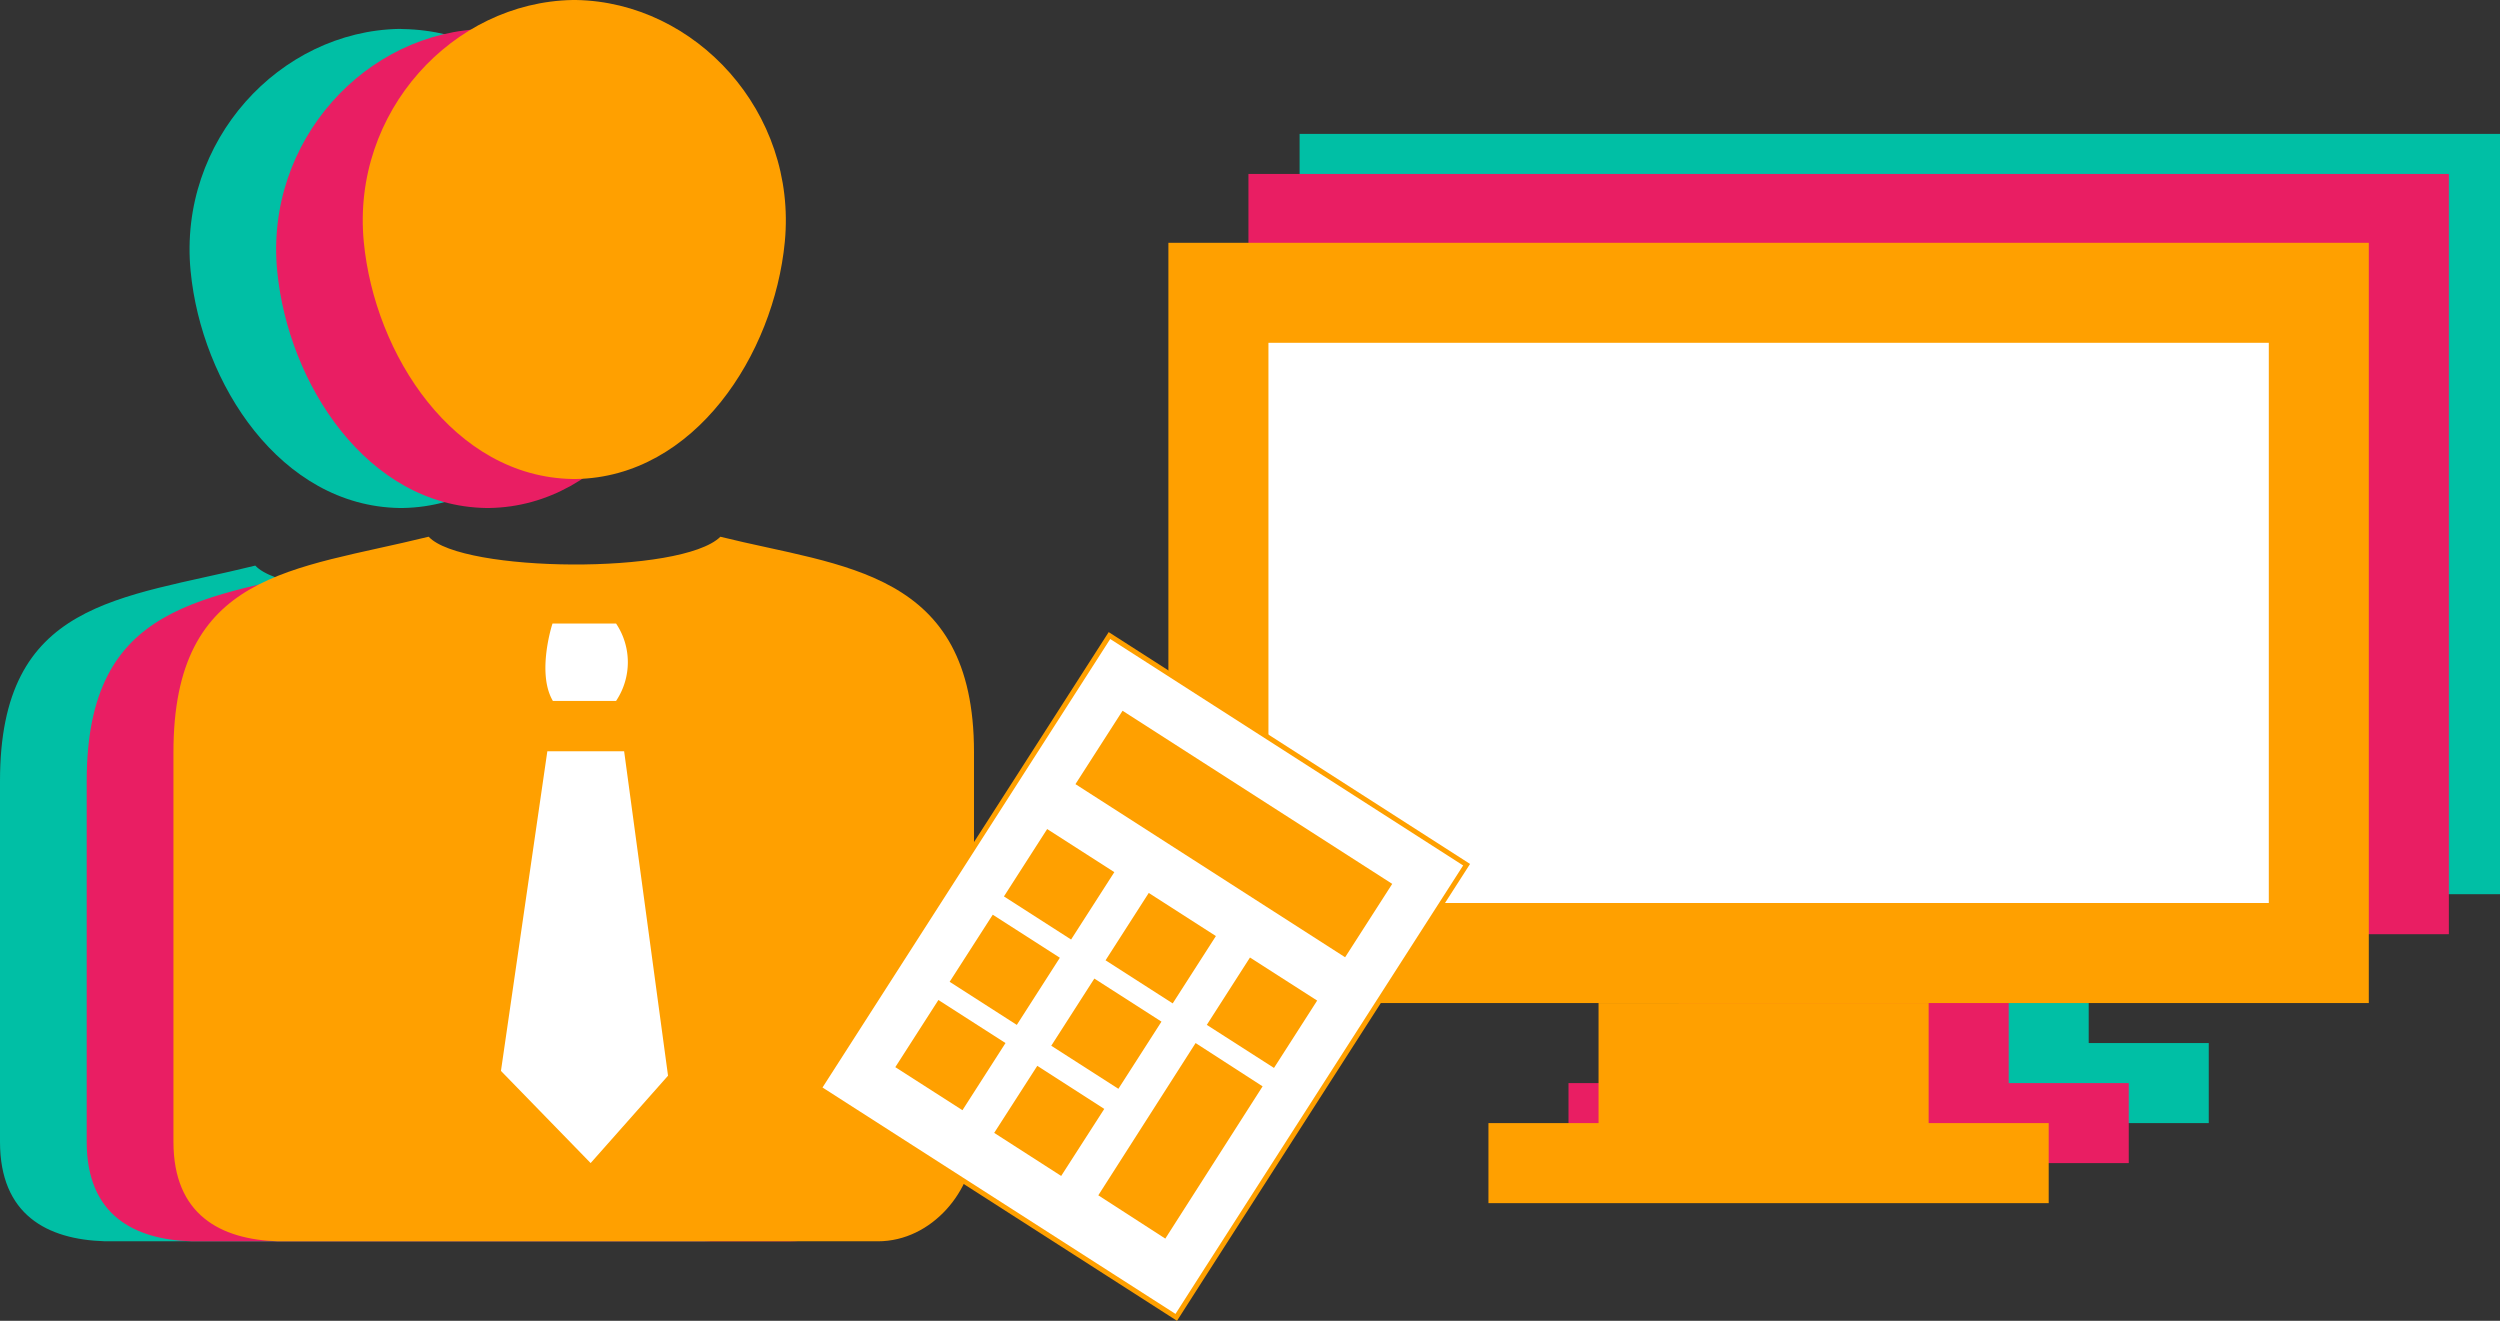 <svg id="Calque_114" data-name="Calque 114" xmlns="http://www.w3.org/2000/svg" viewBox="0 0 500 264.16"><rect x="0" y="0" width="500" height="264.16" fill="#333333" stroke="none"/><defs><style>.cls-1{fill:#00bfa5;}.cls-2{fill:#e91e63;}.cls-3{fill:#ffa000;}.cls-4{fill:#fff;}.cls-5,.cls-6{fill:none;stroke-miterlimit:10;}.cls-5{stroke:#fff;}.cls-6{stroke:#ffa000;}</style></defs><title>Yooz-2018_Pictos_500px-Expert</title><rect class="cls-1" x="259.92" y="26.78" width="240.08" height="152.06"/><polygon class="cls-1" points="351.72 184.61 351.72 208.61 329.71 208.61 329.71 224.62 441.75 224.62 441.75 208.61 417.74 208.61 417.74 184.61 351.72 184.61"/><rect class="cls-2" x="249.69" y="34.79" width="240.08" height="152.05"/><polygon class="cls-2" points="335.72 192.6 335.72 216.62 313.7 216.62 313.7 232.62 425.75 232.62 425.75 216.62 401.74 216.62 401.74 192.6 335.72 192.6"/><rect class="cls-3" x="233.68" y="48.56" width="240.08" height="152.05"/><rect class="cls-4" x="253.69" y="68.56" width="200.07" height="112.04"/><polygon class="cls-3" points="319.71 200.61 319.71 224.62 297.69 224.62 297.69 240.63 409.74 240.63 409.74 224.62 385.73 224.62 385.73 200.61 319.71 200.61"/><path class="cls-1" d="M79.55,121.58C55.62,122,35.27,143.94,37.78,170c2.17,22.54,18,47,41.77,47.4h.66C104,217,119.8,192.51,122,170c2.51-26-17.84-48-41.77-48.39ZM50.71,228.92C23.62,235.62-.34,235.82-.34,272v72.16c0,14.63,9.46,19.53,20.88,19.89h120c10.89,0,19.23-10.32,19.23-19.89V272c0-36.55-26.3-37-50.72-43.09-7.77,7.64-51.74,7.17-58.34,0" transform="translate(0.34 -115.8)"/><path class="cls-2" d="M96.87,121.58C72.94,122,52.59,143.94,55.1,170c2.17,22.54,18,47,41.77,47.4h.66c23.74-.4,39.59-24.86,41.77-47.4,2.51-26-17.84-48-41.77-48.39ZM68,228.92c-27.09,6.7-51,6.9-51,43.09v72.16c0,14.63,9.46,19.53,20.88,19.89h120c10.89,0,19.23-10.32,19.23-19.89V272c0-36.55-26.3-37-50.72-43.09-7.77,7.64-51.74,7.17-58.34,0" transform="translate(0.34 -115.8)"/><path class="cls-3" d="M114.19,115.8c-23.93.44-44.28,22.36-41.77,48.4,2.17,22.53,18,47,41.77,47.4h.66c23.74-.4,39.59-24.87,41.77-47.4,2.51-26-17.84-48-41.77-48.4ZM85.35,223.15c-27.09,6.7-51,6.9-51,43.09v77.93c0,14.63,9.46,19.53,20.88,19.89h120c10.89,0,19.23-10.32,19.23-19.89V266.24c0-36.55-26.3-37-50.72-43.09-7.77,7.64-51.74,7.16-58.34,0" transform="translate(0.34 -115.8)"/><polygon class="cls-4" points="109.9 150.75 124.39 150.75 133.08 214.98 118.11 231.88 100.72 214.01 109.9 150.75"/><polygon class="cls-5" points="109.9 150.75 124.39 150.75 133.08 214.98 118.11 231.88 100.72 214.01 109.9 150.75"/><path class="cls-4" d="M110.53,241s-2.9,9.17,0,14.49H122.6a13.4,13.4,0,0,0,0-14.49Z" transform="translate(0.34 -115.8)"/><path class="cls-5" d="M110.53,241s-2.9,9.17,0,14.49H122.6a13.4,13.4,0,0,0,0-14.49Z" transform="translate(0.34 -115.8)"/><polygon class="cls-4" points="221.89 127.11 163.81 217.65 235.25 263.47 240.67 255 293.32 172.94 221.89 127.11"/><polygon class="cls-6" points="221.89 127.11 163.81 217.65 235.25 263.47 240.67 255 293.32 172.94 221.89 127.11"/><rect class="cls-3" x="237.71" y="250.56" width="17.44" height="64.09" transform="translate(-124.18 221.5) rotate(-57.3)"/><rect class="cls-3" x="202.09" y="331.63" width="15.96" height="15.95" transform="matrix(0.54, -0.84, 0.84, 0.54, -188.86, 217.25)"/><rect class="cls-3" x="212.96" y="314.56" width="15.96" height="15.95" transform="translate(-169.5 218.55) rotate(-57.32)"/><polygon class="cls-3" points="243.18 187.21 234.54 200.68 221.11 192.06 229.75 178.59 243.18 187.21"/><polygon class="cls-3" points="201.1 208.61 192.49 222.04 179.06 213.43 187.68 200 201.1 208.61"/><polygon class="cls-3" points="211.97 191.55 203.36 204.98 189.93 196.36 198.55 182.94 211.97 191.55"/><rect class="cls-3" x="203.48" y="284.68" width="16.01" height="15.96" transform="translate(-148.7 196.78) rotate(-57.31)"/><polygon class="cls-3" points="252.52 217.27 233.06 247.72 219.66 239.06 239.12 208.61 252.52 217.27"/><rect class="cls-3" x="244.05" y="310.36" width="16" height="15.96" transform="translate(-151.63 242.95) rotate(-57.34)"/></svg>